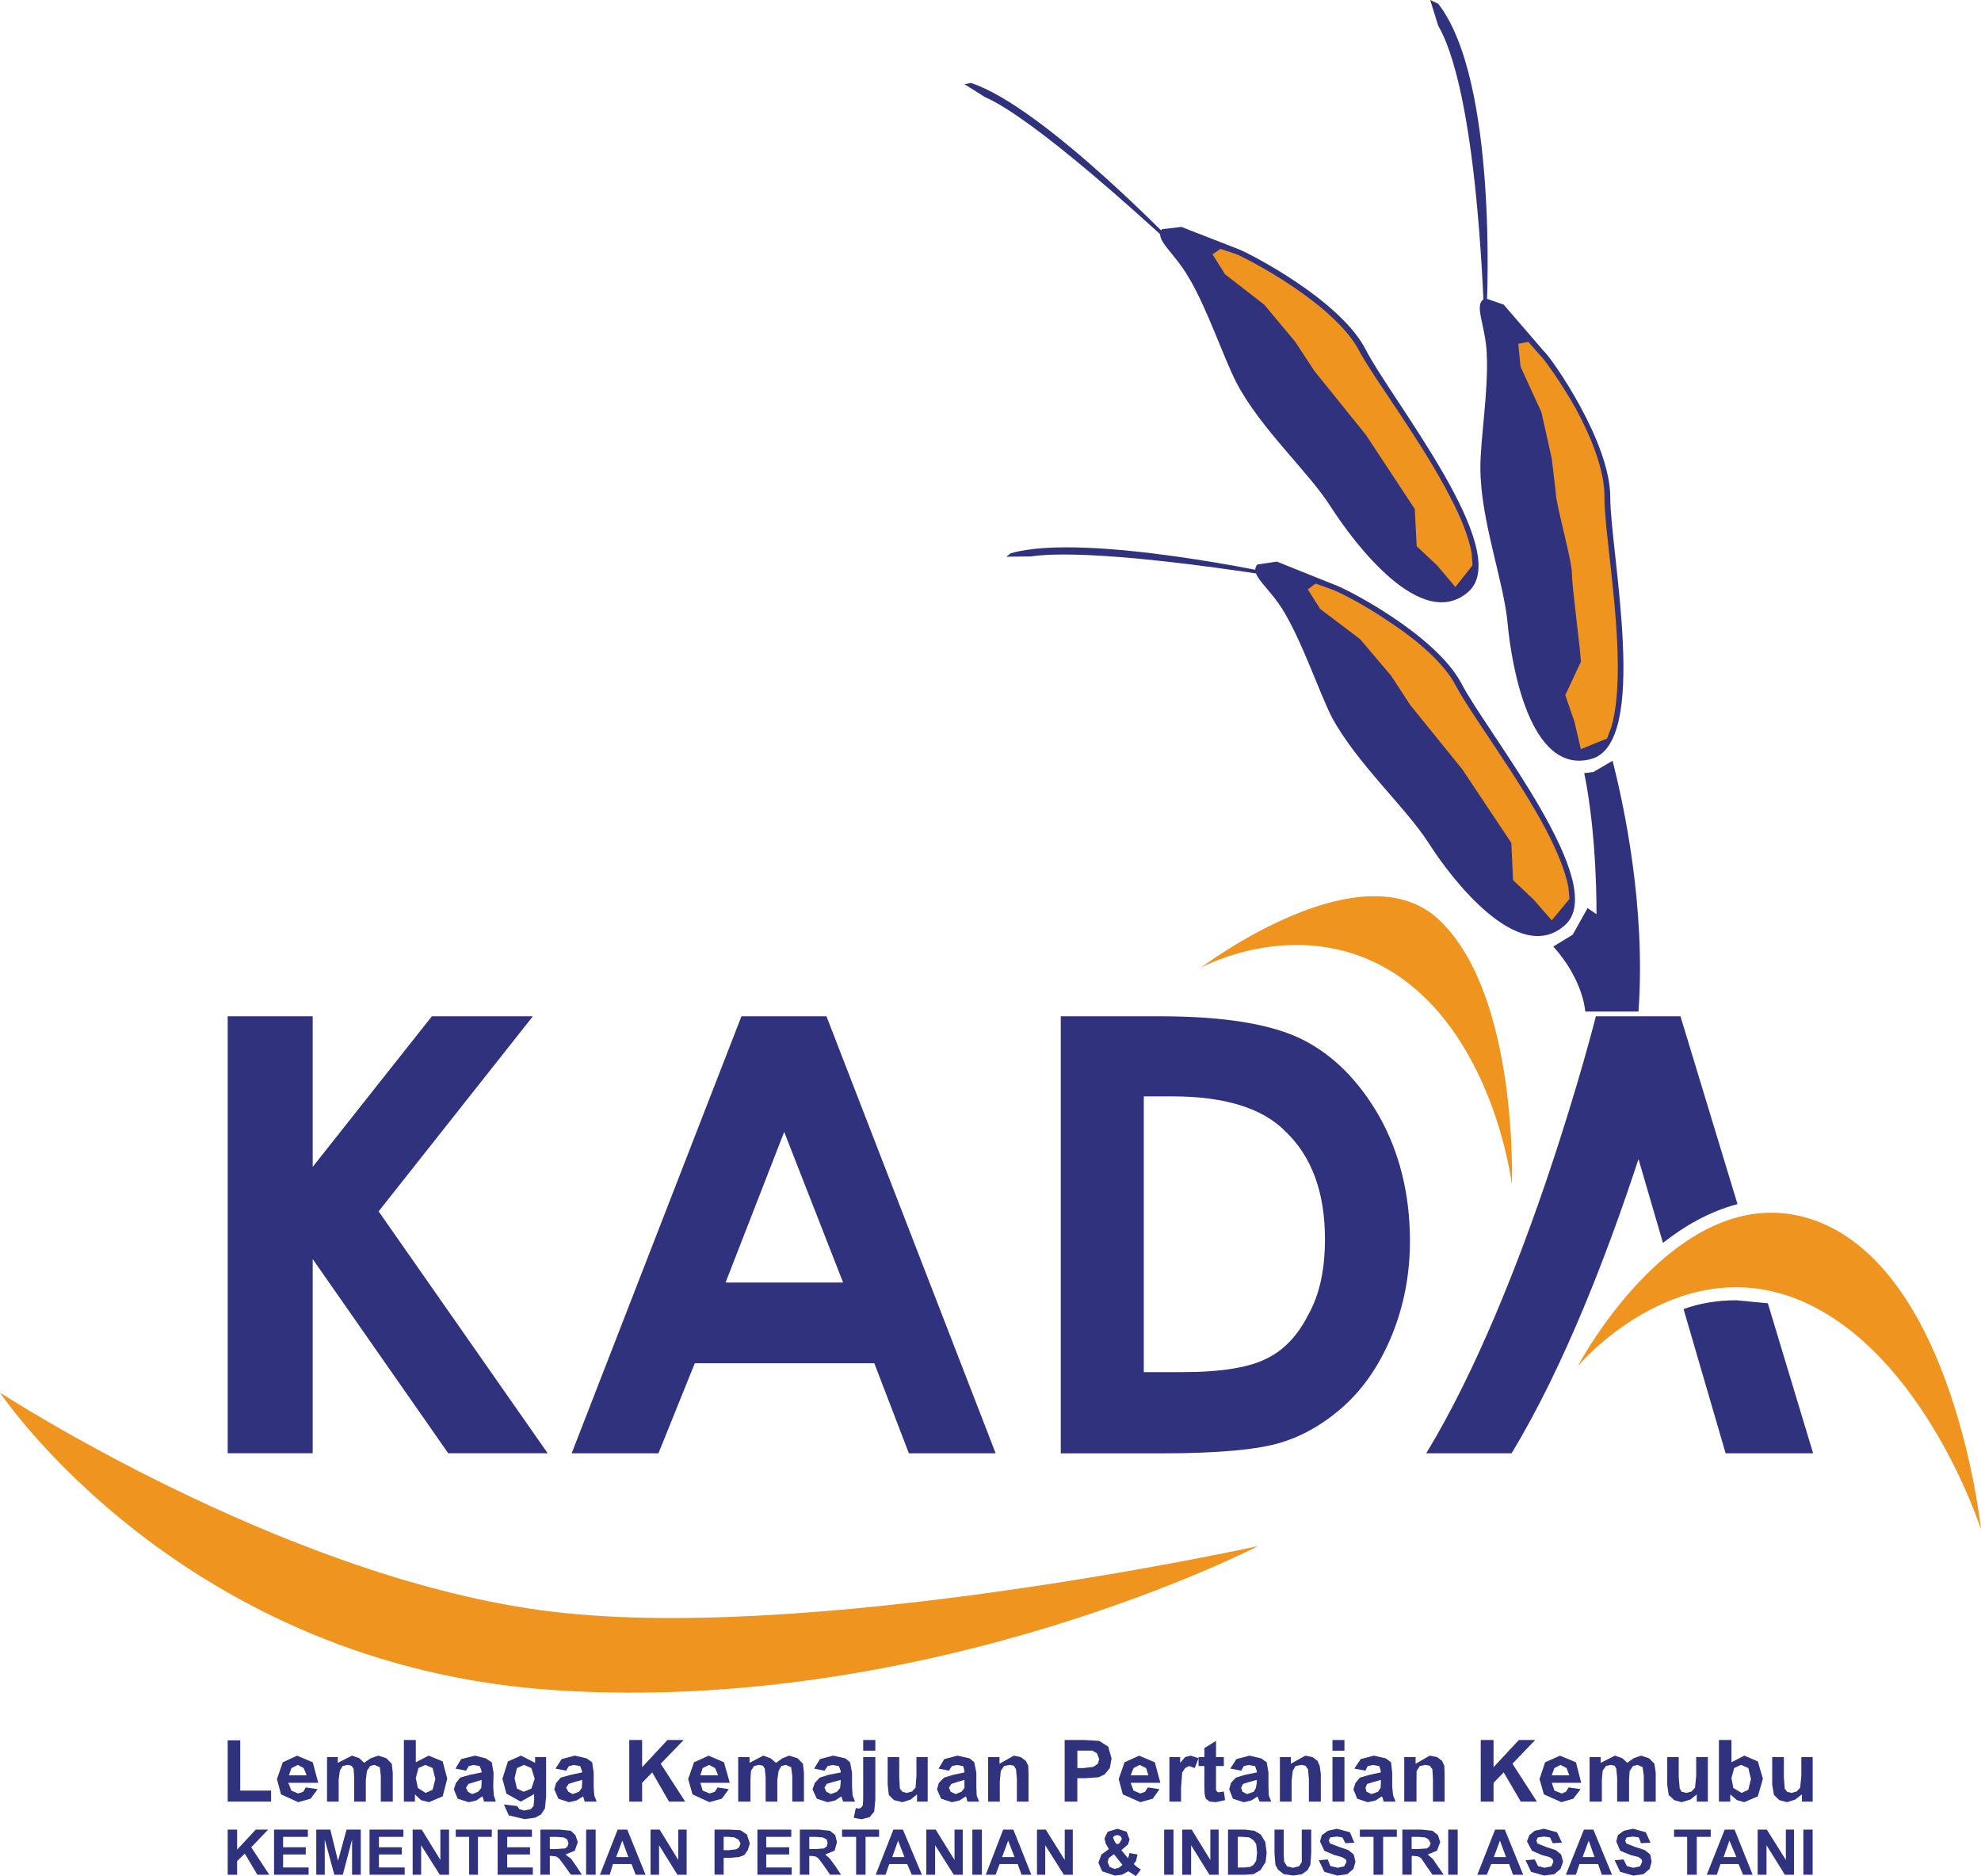 <?xml version="1.0" encoding="UTF-8"?>
<svg id="Layer_2" data-name="Layer 2" xmlns="http://www.w3.org/2000/svg" viewBox="0 0 445.36 421.7">
  <defs>
    <style>
      .cls-1 {
        fill: #30327e;
      }

      .cls-2 {
        fill: #f09420;
      }
    </style>
  </defs>
  <g id="Layer_1-2" data-name="Layer 1">
    <g>
      <path class="cls-1" d="M334.26,79.71c-.26-6.95-3.21-11.43-.33-12.67l4.12,1.43,8.97,10.39c2.03,1.88,14.99,20.53,14.99,32.87s9.07,55.74-4.52,58.93c-13.55,3.38-17.68-21.05-18.56-30.6-.88-9.55-6.12-23.19-6.12-34.95,0-6.37,1.83-17.28,1.44-25.4"/>
      <path class="cls-2" d="M354.29,91.86c-3.47-6.11-7.33-11.43-8.18-12.15l-2.52-2.86-2.26,.42,.52,5.17,4.68,10.2,2.32,10.39,.92,7.73c0,2.57,3.63,15.14,3.63,18.19s2,17.64,2,19.82l-3.5,7.47,2.06,5.98,1.44,6.17,5.89-2.4,.98-2.6c1.02-3.44,1.44-8.25,1.44-13.51,0-13.84-3.01-30.86-3.01-38.14,.13-5.78-2.91-13.38-6.42-19.88"/>
      <path class="cls-1" d="M333.54,68.15l.72,.32s2.52-50.41-10.93-67.63l-1.8-.85,1.8,5.78c1.38,2.54,7.96,13.45,10.21,62.37"/>
      <path class="cls-1" d="M267.35,62.56c-3.4-5.98-7.89-8.64-6.15-11.04l4.39-.52,12.83,5c2.69,1.04,22.82,11.43,28.58,22.51,5.63,11.14,33.52,45.44,23.08,54.54-10.51,9.1-25.53-10.85-30.71-18.84-5.01-8.05-16.01-17.8-21.47-28.33-2.85-5.59-6.42-16.31-10.54-23.32"/>
      <path class="cls-2" d="M290.79,64.51c-6.02-4.09-11.78-6.95-12.77-7.34l-3.63-1.23-1.8,1.23,2.82,4.48,8.8,6.82,7,8.38,4.26,6.5,11.62,14.42,10.97,16.63,.43,8.38,4.58,4.29,4.12,4.87,3.86-4.87-.2-2.73c-.62-3.57-2.42-8.06-4.81-12.6-6.39-12.47-16.86-26.25-20.33-32.61-2.62-5.26-8.87-10.52-14.93-14.62"/>
      <path class="cls-1" d="M265.59,57.04h.62s-31.38-33-47.94-38.4l-1.44,.29,4.6,2.89c2.21,.97,11.9,5.33,44.16,35.21"/>
      <path class="cls-1" d="M288.83,137.79c-3.47-5.98-8.12-8.51-6.16-10.91l4.39-.65,12.63,5.07c2.75,.84,23.01,11.31,28.84,22.28,5.63,10.98,33.75,45.35,23.21,54.44-10.41,9.16-25.53-10.59-30.64-18.65-5.2-8.06-16.11-17.8-21.74-28.26-2.85-5.72-6.41-16.31-10.54-23.32"/>
      <path class="cls-2" d="M312.2,139.68c-5.96-4.09-11.78-6.89-12.83-7.21l-3.6-1.3-1.77,1.3,2.82,4.42,8.94,6.76,7,8.25,4.26,6.53,11.75,14.52,11,16.5,.39,8.38,4.61,4.35,4.09,4.68,3.99-4.81-.26-2.73c-.69-3.57-2.55-8.06-4.94-12.67-6.45-12.21-16.92-26.05-20.33-32.48-2.69-5.2-9-10.53-15.12-14.49"/>
      <path class="cls-1" d="M288.04,129.74l.49-.39s-44.48-9.81-61.28-5l-1.01,.78,5.43-.06c2.39-.26,12.7-2.14,56.37,4.68"/>
      <path class="cls-1" d="M362.54,170.99l-4.32,2.53-2.06,.26c2.98,14.52,2.75,31.7,2.75,31.7l-2-1.37-3.34,5.98-4.36,2.66c6.87,7.67,7.17,14.62,7.17,14.62h11.98c1.67-23.71-3.34-46.58-5.83-56.39"/>
      <polygon class="cls-1" points="51.19 228.43 70.3 228.43 70.3 262.27 97.09 228.43 119.8 228.43 85.12 272.28 123.13 326.65 100.77 326.65 70.3 283 70.3 326.65 51.19 326.65 51.19 228.43"/>
      <path class="cls-1" d="M166.68,228.43h19.12l38.04,98.23h-19.51l-7.77-20.24h-40.36l-8.17,20.24h-19.51l38.17-98.23Zm9.62,25.99l-13.18,33.85h26.42l-13.24-33.85Z"/>
      <path class="cls-1" d="M238.48,228.43h22.33c14.4,0,25.07,1.75,32.08,5.26,6.94,3.51,12.7,9.36,17.22,17.28,4.45,7.93,6.87,17.35,6.87,27.94,0,7.6-1.38,14.49-3.93,20.89-2.55,6.33-6.02,11.66-10.47,15.82-4.42,4.09-9.36,7.02-14.47,8.58-5.14,1.62-14.14,2.47-27.04,2.47h-22.59v-98.23Zm18.66,18v61.98h8.74c8.64,0,14.89-1.04,18.76-2.99,3.96-1.88,7.14-5.26,9.46-9.87,2.62-4.61,3.77-10.33,3.77-17.09,0-10.39-2.95-18.52-8.9-24.17-5.17-5.26-13.75-7.86-25.4-7.86h-6.42Z"/>
      <path class="cls-1" d="M377.8,228.43h-19.02s-15.25,60.55-38.14,98.23h19.18c11.95-19.68,21.83-45.67,28.54-66.14l5.5,18.84c4.97-3.9,10.54-7.08,16.76-8.71l-12.83-42.23Zm19.64,64.51l-7.07-.68c-4.32,0-8.31,.68-11.88,1.98l9.46,32.42h19.67l-10.18-33.72Z"/>
      <path class="cls-2" d="M269.97,217.51s36.59-27.74,54.01-10.33c17.41,17.22,15.91,59.05,15.91,59.05,0,0-3.76-31.7-25.14-46.61-21.54-14.91-44.78-2.11-44.78-2.11"/>
      <path class="cls-2" d="M354.69,307.1s23.37-44.44,54.14-32.48c30.64,12.02,36.53,69.13,36.53,69.13,0,0-12.64-39.37-40.33-51.33-28.02-11.95-50.35,14.68-50.35,14.68"/>
      <path class="cls-2" d="M0,313.01s41.06,61.69,125.29,66.92c84.4,5.39,157.55-32.42,157.55-32.42,0,0-102.87,22.61-161.65,14.36C62.52,353.75,0,313.01,0,313.01"/>
      <polygon class="cls-1" points="51.19 404.94 51.19 391.17 54.01 391.17 54.01 402.47 60.95 402.47 60.95 404.94 51.19 404.94"/>
      <path class="cls-1" d="M68.74,401.76l2.67,.39-1.57,2.14-2.81,.78-3.85-1.75-.92-3.44,1.31-3.77,3.22-1.49,3.52,1.49,1.24,4.61h-6.74l.7,1.75,1.51,.65,1.15-.39,.57-.97Zm.2-2.73l-.67-1.62-1.31-.71-1.44,.71-.57,1.62h3.99Z"/>
      <polygon class="cls-1" points="73.52 394.93 75.94 394.93 75.94 396.23 79.15 394.61 80.8 395.2 81.83 396.23 83.34 395.2 85.06 394.61 86.86 395.2 88.07 396.43 88.3 398.44 88.3 404.94 85.61 404.94 85.61 399.16 85.39 397.21 84.17 396.69 83.21 396.95 82.5 398.05 82.24 400.07 82.24 404.94 79.62 404.94 79.62 399.48 79.49 397.53 79.02 396.88 78.18 396.69 77.04 396.95 76.4 397.99 76.14 400 76.14 404.94 73.52 404.94 73.52 394.93"/>
      <path class="cls-1" d="M90.8,404.94v-13.84h2.68v5l2.88-1.49,3.16,1.3,1.03,3.9-1.03,3.96-3.09,1.3-1.77-.45-1.38-1.3v1.62h-2.49Zm2.68-5.26l.47,2.21,1.74,1.1,1.57-.71,.61-2.41-.61-2.47-1.64-.71-1.54,.71-.61,2.27"/>
      <path class="cls-1" d="M104.76,397.99l-2.37-.46,1.29-2.14,3.09-.78,2.47,.62,1.31,.88,.41,2.34-.07,3.18,.13,1.92,.47,1.4h-2.68l-.2-.85-.21-.32-1.31,.91-1.7,.39-2.49-.78-.87-2.11,.47-1.43,.97-1.2,2.18-.65,2.62-.52v-.32l-.41-1.1-1.44-.26-1.03,.26-.64,1.04Zm3.52,2.08l-1.51,.45-1.44,.45-.57,.85,.44,.91,.93,.52,1.37-.52,.7-.84,.07-1.14v-.68Z"/>
      <path class="cls-1" d="M113.34,405.59l2.95,.36,.44,.68,1.1,.32,1.51-.32,.61-.68,.13-1.33v-1.36l-3.01,1.69-3.22-1.79-.9-3.35,1.24-3.9,2.95-1.3,3.16,1.62v-1.3h2.47v8.9l-.26,2.66-.9,1.36-1.31,.71-2.39,.32-3.52-.84-1.03-2.27v-.2Zm2.34-5.91l.54,2.34,1.51,.71,1.73-.71,.75-2.21-.75-2.4-1.67-.71-1.57,.71-.54,2.27"/>
      <path class="cls-1" d="M127.28,397.99l-2.39-.46,1.37-2.14,2.96-.78,2.67,.62,1.24,.88,.34,2.34v3.18l.13,1.92,.54,1.4h-2.69l-.26-.85-.08-.32-1.51,.91-1.7,.39-2.36-.78-.93-2.11,.41-1.43,1.03-1.2,2.31-.65,2.49-.52v-.32l-.41-1.1-1.44-.26-1.1,.26-.64,1.04Zm3.58,2.08l-1.64,.45-1.38,.45-.57,.85,.51,.91,.97,.52,1.41-.52,.64-.84,.07-1.14v-.68Z"/>
      <polygon class="cls-1" points="141.47 404.94 141.47 391.1 144.36 391.1 144.36 397.21 150.05 391.1 153.7 391.1 148.54 396.43 154.04 404.94 150.4 404.94 146.63 398.38 144.36 400.72 144.36 404.94 141.47 404.94"/>
      <path class="cls-1" d="M161.31,401.76l2.54,.39-1.57,2.14-2.81,.78-3.78-1.75-.98-3.44,1.31-3.77,3.29-1.49,3.45,1.49,1.31,4.61h-6.61l.51,1.75,1.57,.65,1.15-.39,.64-.97Zm.13-2.73l-.67-1.62-1.37-.71-1.44,.71-.51,1.62h3.99Z"/>
      <polygon class="cls-1" points="165.96 394.93 168.51 394.93 168.51 396.23 171.59 394.61 173.23 395.2 174.47 396.23 175.91 395.2 177.42 394.61 179.3 395.2 180.51 396.43 180.74 398.44 180.74 404.94 178.12 404.94 178.12 399.16 177.86 397.21 176.68 396.69 175.65 396.95 175.04 398.05 174.75 400.07 174.75 404.94 172.13 404.94 172.13 399.48 171.93 397.53 171.52 396.88 170.62 396.69 169.54 396.95 168.84 397.99 168.71 400 168.71 404.94 165.96 404.94 165.96 394.93"/>
      <path class="cls-1" d="M185.35,397.99l-2.32-.46,1.31-2.14,2.96-.78,2.75,.62,1.06,.88,.44,2.34v3.18l.13,1.92,.54,1.4h-2.68l-.28-.85-.13-.32-1.37,.91-1.7,.39-2.42-.78-.97-2.11,.51-1.43,1.1-1.2,2.05-.65,2.68-.52v-.32l-.41-1.1-1.44-.26-1.1,.26-.7,1.04Zm3.65,2.08l-1.7,.45-1.44,.45-.51,.85,.43,.91,1.01,.52,1.37-.52,.7-.84,.13-1.14v-.68Z"/>
      <path class="cls-1" d="M196.79,394.93v9.55l-.26,2.73-1.03,1.24-1.78,.45-.83-.13-.95-.2,.47-2.21,.13,.07,.51,.07,.47-.13,.46-.58,.08-1.49v-9.36h2.73Zm-2.73-3.83h2.73v2.4h-2.73v-2.4Z"/>
      <polygon class="cls-1" points="206.16 404.94 206.16 403.32 204.72 404.49 202.87 405.07 201 404.62 199.82 403.45 199.56 401.17 199.56 394.93 202.16 394.93 202.16 399.48 202.31 402.02 202.87 402.73 203.82 402.99 205.04 402.67 205.83 401.82 206.03 399.16 206.03 394.93 208.56 394.93 208.56 404.94 206.16 404.94"/>
      <path class="cls-1" d="M213.34,397.99l-2.34-.46,1.29-2.14,2.96-.78,2.75,.62,1.03,.88,.47,2.34v3.18l.07,1.92,.54,1.4h-2.62l-.2-.85-.15-.32-1.44,.91-1.7,.39-2.42-.78-.93-2.11,.41-1.43,1.16-1.2,2.11-.65,2.49-.52v-.32l-.28-1.1-1.44-.26-1.1,.26-.67,1.04Zm3.49,2.08l-1.57,.45-1.38,.45-.54,.85,.39,.91,1.11,.52,1.31-.52,.67-.84v-1.82Z"/>
      <polygon class="cls-1" points="231.23 404.94 228.61 404.94 228.61 399.81 228.41 397.66 227.94 396.88 227.04 396.69 225.73 396.95 224.99 398.05 224.77 400.39 224.77 404.94 222.15 404.94 222.15 394.93 224.7 394.93 224.7 396.43 227.94 394.61 229.45 394.93 230.62 395.78 231.17 396.88 231.23 398.7 231.23 404.94"/>
      <path class="cls-1" d="M239.35,404.94v-13.84h4.5l3.27,.2,2.03,1.3,.75,2.66-.39,2.14-1.18,1.43-1.38,.65-2.88,.2h-1.87v5.26h-2.86Zm2.86-11.44v3.9h1.38l2.22-.26,1.02-.72,.29-1.04-.52-1.3-1.01-.59h-3.37Z"/>
      <path class="cls-1" d="M258.05,401.76l2.62,.39-1.5,2.14-2.82,.78-3.93-1.75-.92-3.44,1.31-3.77,3.27-1.49,3.54,1.49,1.25,4.61h-6.68l.65,1.75,1.51,.65,1.08-.39,.62-.97Zm.13-2.73l-.52-1.62-1.44-.71-1.38,.71-.65,1.62h3.99Z"/>
      <polygon class="cls-1" points="265.52 404.94 262.9 404.94 262.9 394.93 265.32 394.93 265.32 396.23 266.44 394.93 267.68 394.61 269.45 395.2 268.6 397.4 267.32 396.95 266.44 397.4 265.78 398.38 265.52 401.82 265.52 404.94"/>
      <polygon class="cls-1" points="275.14 394.93 275.14 396.95 273.38 396.95 273.38 400.98 273.38 402.34 273.64 402.73 273.97 402.86 275.14 402.67 275.41 404.62 273.31 405.07 271.94 404.94 271.08 404.29 270.82 403.25 270.76 401.43 270.76 396.95 269.45 396.95 269.45 394.93 270.76 394.93 270.76 392.92 273.38 391.3 273.38 394.93 275.14 394.93"/>
      <path class="cls-1" d="M279.04,397.99l-2.45-.46,1.37-2.14,2.95-.78,2.62,.62,1.25,.88,.39,2.34v3.18l.07,1.92,.56,1.4h-2.62l-.36-.85-.07-.32-1.44,.91-1.7,.39-2.42-.78-.85-2.11,.39-1.43,1.11-1.2,2.09-.65,2.62-.52v-.32l-.39-1.1-1.44-.26-1.11,.26-.56,1.04Zm3.5,2.08l-1.64,.45-1.44,.45-.43,.85,.3,.91,1.01,.52,1.51-.52,.49-.84,.2-1.14v-.68Z"/>
      <polygon class="cls-1" points="296.94 404.94 294.26 404.94 294.26 399.81 294.06 397.66 293.47 396.88 292.62 396.69 291.25 396.95 290.63 398.05 290.37 400.39 290.37 404.94 287.74 404.94 287.74 394.93 290.2 394.93 290.2 396.43 293.47 394.61 295.05 394.93 296.19 395.78 296.68 396.88 296.94 398.7 296.94 404.94"/>
      <path class="cls-1" d="M299.56,391.1h2.69v2.4h-2.69v-2.4Zm0,3.83h2.69v10.01h-2.69v-10.01Z"/>
      <path class="cls-1" d="M306.96,397.99l-2.49-.46,1.44-2.14,2.95-.78,2.69,.62,1.18,.88,.26,2.34v3.18l.2,1.92,.56,1.4h-2.69l-.2-.85-.23-.32-1.38,.91-1.77,.39-2.36-.78-.85-2.11,.46-1.43,.98-1.2,2.22-.65,2.49-.52v-.32l-.33-1.1-1.44-.26-1.18,.26-.52,1.04Zm3.47,2.08l-1.57,.45-1.5,.45-.39,.85,.26,.91,1.11,.52,1.44-.52,.59-.84,.07-1.14v-.68Z"/>
      <polygon class="cls-1" points="324.77 404.94 322.15 404.94 322.15 399.81 322.02 397.66 321.43 396.88 320.45 396.69 319.2 396.95 318.48 398.05 318.45 400.39 318.45 404.94 315.7 404.94 315.7 394.93 318.25 394.93 318.25 396.43 321.43 394.61 323.07 394.93 324.18 395.78 324.7 396.88 324.77 398.7 324.77 404.94"/>
      <polygon class="cls-1" points="332.89 404.94 332.89 391.1 335.77 391.1 335.77 397.21 341.46 391.1 345.13 391.1 340.02 396.43 345.52 404.94 341.89 404.94 338.06 398.38 335.77 400.72 335.77 404.94 332.89 404.94"/>
      <path class="cls-1" d="M352.66,401.76l2.69,.39-1.64,2.14-2.69,.78-3.93-1.75-.98-3.44,1.25-3.77,3.34-1.49,3.6,1.49,1.18,4.61h-6.61l.59,1.75,1.64,.65,.95-.39,.62-.97Zm.13-2.73l-.59-1.62-1.38-.71-1.37,.71-.59,1.62h3.93Z"/>
      <polygon class="cls-1" points="357.37 394.93 359.86 394.93 359.86 396.23 363.07 394.61 364.74 395.2 365.82 396.23 367.26 395.2 368.93 394.61 370.73 395.2 371.94 396.43 372.23 398.44 372.23 404.94 369.55 404.94 369.55 399.16 369.29 397.21 368.17 396.69 367.13 396.95 366.37 398.05 366.24 400.07 366.24 404.94 363.56 404.94 363.56 399.48 363.36 397.53 363 396.88 362.12 396.69 361.04 396.95 360.31 397.99 360.12 400 360.12 404.94 357.37 404.94 357.37 394.93"/>
      <polygon class="cls-1" points="381.46 404.94 381.46 403.32 380.02 404.49 378.06 405.07 376.39 404.62 375.14 403.45 374.82 401.17 374.82 394.93 377.4 394.93 377.4 399.48 377.63 402.02 378.06 402.73 379.14 402.99 380.28 402.67 381.07 401.82 381.33 399.16 381.33 394.93 383.95 394.93 383.95 404.94 381.46 404.94"/>
      <path class="cls-1" d="M386.44,404.94v-13.84h2.82v5l2.88-1.49,3.05,1.3,1.14,3.9-1.14,3.96-3.05,1.3-1.64-.45-1.51-1.3v1.62h-2.55Zm2.82-5.26l.42,2.21,1.87,1.1,1.5-.71,.59-2.41-.59-2.47-1.64-.71-1.54,.71-.62,2.27"/>
      <polygon class="cls-1" points="405.1 404.94 405.1 403.32 403.59 404.49 401.76 405.07 400.02 404.62 398.81 403.45 398.42 401.17 398.42 394.93 401.04 394.93 401.04 399.48 401.23 402.02 401.76 402.73 402.77 402.99 403.92 402.67 404.7 401.82 404.97 399.16 404.97 394.93 407.52 394.93 407.52 404.94 405.1 404.94"/>
      <polygon class="cls-1" points="51.19 421.38 51.19 411.24 53.31 411.24 53.31 415.73 57.5 411.24 60.28 411.24 56.48 415.21 60.54 421.38 57.86 421.38 55.04 416.63 53.31 418.32 53.31 421.38 51.19 421.38"/>
      <polygon class="cls-1" points="61.61 421.38 61.61 411.24 69.21 411.24 69.21 412.87 63.65 412.87 63.65 415.21 68.74 415.21 68.74 416.83 63.65 416.83 63.65 419.75 69.38 419.75 69.38 421.38 61.61 421.38"/>
      <polygon class="cls-1" points="71.1 421.38 71.1 411.24 74.26 411.24 75.99 418.26 77.91 411.24 81.11 411.24 81.11 421.38 79.15 421.38 79.15 413.45 77.07 421.38 75.16 421.38 73.01 413.45 73.01 421.38 71.1 421.38"/>
      <polygon class="cls-1" points="83.08 421.38 83.08 411.24 90.69 411.24 90.69 412.87 85.19 412.87 85.19 415.21 90.34 415.21 90.34 416.83 85.19 416.83 85.19 419.75 90.98 419.75 90.98 421.38 83.08 421.38"/>
      <polygon class="cls-1" points="92.77 421.38 92.77 411.24 94.81 411.24 99 418.06 99 411.24 100.95 411.24 100.95 421.38 98.87 421.38 94.68 414.75 94.68 421.38 92.77 421.38"/>
      <polygon class="cls-1" points="105.47 421.38 105.47 412.87 102.46 412.87 102.46 411.24 110.56 411.24 110.56 412.87 107.45 412.87 107.45 421.38 105.47 421.38"/>
      <polygon class="cls-1" points="111.88 421.38 111.88 411.24 119.59 411.24 119.59 412.87 114.03 412.87 114.03 415.21 119.15 415.21 119.15 416.83 114.03 416.83 114.03 419.75 119.79 419.75 119.79 421.38 111.88 421.38"/>
      <path class="cls-1" d="M121.49,421.38v-10.14h4.32l2.52,.26,1.03,.97,.54,1.56-.67,1.95-2.11,.85,1.28,.97,1.18,1.69,1.23,1.88h-2.47l-1.57-2.21-1.11-1.46-.61-.42-1.03-.13h-.41v4.22h-2.11Zm2.11-5.78h1.51l1.92-.13,.57-.45,.2-.71-.26-.85-.77-.45-1.59-.13h-1.57v2.73Z"/>
      <rect class="cls-1" x="131.77" y="411.24" width="2.14" height="10.14"/>
      <path class="cls-1" d="M145.12,421.38h-2.21l-.93-2.4h-4.19l-.7,2.4h-2.21l3.98-10.14h2.16l4.11,10.14Zm-3.85-3.96l-1.37-3.7-1.38,3.7h2.75Z"/>
      <polygon class="cls-1" points="146.25 421.38 146.25 411.24 148.3 411.24 152.49 418.06 152.49 411.24 154.37 411.24 154.37 421.38 152.29 421.38 148.17 414.75 148.17 421.38 146.25 421.38"/>
      <path class="cls-1" d="M160.64,421.38v-10.14h3.29l2.54,.13,1.44,.97,.67,2.01-.46,1.49-.77,1.1-1.15,.45-2.14,.2h-1.37v3.77h-2.05Zm2.05-8.51v2.99h1.18l1.64-.2,.67-.45,.3-.85-.43-.85-.95-.52-1.44-.13h-.97Z"/>
      <polygon class="cls-1" points="170.28 421.38 170.28 411.24 177.89 411.24 177.89 412.87 172.26 412.87 172.26 415.21 177.42 415.21 177.42 416.83 172.26 416.83 172.26 419.75 177.99 419.75 177.99 421.38 170.28 421.38"/>
      <path class="cls-1" d="M179.82,421.38v-10.14h4.26l2.52,.26,1.16,.97,.41,1.56-.54,1.95-2.11,.85,1.08,.97,1.23,1.69,1.25,1.88h-2.47l-1.52-2.21-1.1-1.46-.61-.42-1.03-.13h-.41v4.22h-2.11Zm2.11-5.78h1.51l1.78-.13,.64-.45,.2-.71-.2-.85-.85-.45-1.5-.13h-1.57v2.73Z"/>
      <polygon class="cls-1" points="192.47 421.38 192.47 412.87 189.31 412.87 189.31 411.24 197.63 411.24 197.63 412.87 194.59 412.87 194.59 421.38 192.47 421.38"/>
      <path class="cls-1" d="M207.27,421.38h-2.29l-1.03-2.4h-4.03l-.84,2.4h-2.21l3.98-10.14h2.14l4.27,10.14Zm-3.93-3.96l-1.44-3.7-1.31,3.7h2.75Z"/>
      <polygon class="cls-1" points="208.25 421.38 208.25 411.24 210.36 411.24 214.59 418.06 214.59 411.24 216.44 411.24 216.44 421.38 214.42 421.38 210.23 414.75 210.23 421.38 208.25 421.38"/>
      <rect class="cls-1" x="218.6" y="411.24" width="2.14" height="10.14"/>
      <path class="cls-1" d="M231.87,421.38h-2.21l-.87-2.4h-4.06l-.9,2.4h-2.21l3.91-10.14h2.29l4.04,10.14Zm-3.78-3.96l-1.44-3.7-1.37,3.7h2.81Z"/>
      <polygon class="cls-1" points="233.13 421.38 233.13 411.24 235.11 411.24 239.37 418.06 239.37 411.24 241.18 411.24 241.18 421.38 239.17 421.38 234.98 414.75 234.98 421.38 233.13 421.38"/>
      <path class="cls-1" d="M256.48,420.21l-1.11,1.49-1.7-1.1-1.44,.78-1.57,.2-2.88-.97-.85-1.95,.69-1.82,1.67-1.23-.72-1.24-.26-1.17,.72-1.49,2.16-.65,2.1,.65,.65,1.75-.33,1.1-1.51,1.3,1.51,1.82,.33-1.17,1.8,.32-.36,1.49-.52,.65,.88,.78,.75,.45Zm-6.06-3.44l-1.15,.85-.26,.91,.46,1.1,1.11,.45,.95-.26,.82-.65-1.93-2.41Zm.69-2.21l.56-.26,.56-.97-.33-.65-.72-.23-.72,.23-.23,.39,.43,.97,.46,.52Z"/>
      <rect class="cls-1" x="261.72" y="411.24" width="2.1" height="10.14"/>
      <polygon class="cls-1" points="265.78 421.38 265.78 411.24 267.91 411.24 272.1 418.06 272.1 411.24 273.97 411.24 273.97 421.38 271.9 421.38 267.78 414.75 267.78 421.38 265.78 421.38"/>
      <path class="cls-1" d="M276.09,411.24h3.83l2.09,.26,1.44,.85,1.01,1.69,.3,2.4-.23,2.08-1.15,1.82-1.57,.91-1.77,.13h-3.96v-10.14Zm2.19,1.62v6.89h1.51l1.31-.13,.72-.49,.59-.88,.2-1.82-.2-1.95-.59-.84-.98-.65-1.64-.13h-.92Z"/>
      <polygon class="cls-1" points="286.53 411.24 288.6 411.24 288.6 416.76 288.7 418.45 289.35 419.49 290.66 419.82 292.03 419.49 292.66 418.52 292.66 416.83 292.66 411.24 294.78 411.24 294.78 416.63 294.59 419.17 293.97 420.34 292.72 421.25 290.79 421.57 288.6 421.25 287.32 420.24 286.73 419.17 286.53 416.63 286.53 411.24"/>
      <polygon class="cls-1" points="296.49 418.13 298.48 417.93 299.1 419.43 300.74 419.82 302.18 419.49 302.74 418.45 302.54 417.93 301.66 417.41 299.99 416.96 297.73 415.99 296.75 413.91 297.17 412.48 298.55 411.5 300.54 411.05 303.49 411.83 304.47 414.17 302.48 414.3 301.79 413 300.54 412.8 299.04 413 298.71 413.71 299.04 414.36 301.1 415.14 303.16 415.86 304.34 416.83 304.73 418.45 304.27 420.08 302.9 421.25 300.67 421.57 297.73 420.73 296.49 418.13"/>
      <polygon class="cls-1" points="308.79 421.38 308.79 412.87 305.72 412.87 305.72 411.24 314.03 411.24 314.03 412.87 310.95 412.87 310.95 421.38 308.79 421.38"/>
      <path class="cls-1" d="M315.27,421.38v-10.14h4.39l2.39,.26,1.21,.97,.52,1.56-.72,1.95-2.1,.85,1.15,.97,1.14,1.69,1.31,1.88h-2.52l-1.54-2.21-.98-1.46-.65-.42-1.01-.13h-.49v4.22h-2.09Zm2.09-5.78h1.51l1.93-.13,.56-.45,.26-.71-.46-.85-.72-.45-1.44-.13h-1.64v2.73Z"/>
      <rect class="cls-1" x="325.58" y="411.24" width="2.13" height="10.14"/>
      <path class="cls-1" d="M342.44,421.38h-2.29l-.88-2.4h-4.03l-.98,2.4h-2.13l3.99-10.14h2.19l4.12,10.14Zm-3.86-3.96l-1.37-3.7-1.38,3.7h2.75Z"/>
      <polygon class="cls-1" points="342.97 418.13 345.03 417.93 345.78 419.43 347.22 419.82 348.79 419.49 349.22 418.45 349.09 417.93 348.34 417.41 346.63 416.96 344.41 415.99 343.29 413.91 343.82 412.48 345.03 411.5 347.09 411.05 350.04 411.83 351.15 414.17 349.09 414.3 348.47 413 347.09 412.8 345.72 413 345.39 413.71 345.65 414.36 347.58 415.14 349.78 415.86 350.96 416.83 351.41 418.45 350.82 420.08 349.45 421.25 347.16 421.57 344.21 420.73 342.97 418.13"/>
      <path class="cls-1" d="M362.41,421.38h-2.29l-.85-2.4h-4.19l-.79,2.4h-2.26l4.06-10.14h2.13l4.19,10.14Zm-3.93-3.96l-1.31-3.7-1.38,3.7h2.68Z"/>
      <polygon class="cls-1" points="363 418.13 365 417.93 365.75 419.43 367.19 419.82 368.7 419.49 369.19 418.45 369.06 417.93 368.37 417.41 366.6 416.96 364.24 415.99 363.36 413.91 363.72 412.48 365.06 411.5 367.13 411.05 370 411.83 371.05 414.17 368.93 414.3 368.43 413 367.13 412.8 365.69 413 365.36 413.71 365.62 414.36 367.62 415.14 369.81 415.86 370.99 416.83 371.31 418.45 370.86 420.08 369.48 421.25 367.19 421.57 364.24 420.73 363 418.13"/>
      <polygon class="cls-1" points="379.3 421.38 379.3 412.87 376.35 412.87 376.35 411.24 384.6 411.24 384.6 412.87 381.46 412.87 381.46 421.38 379.3 421.38"/>
      <path class="cls-1" d="M394.03,421.38h-2.16l-1.02-2.4h-4.06l-.82,2.4h-2.26l4.03-10.14h2.22l4.06,10.14Zm-3.66-3.96l-1.57-3.7-1.31,3.7h2.88Z"/>
      <polygon class="cls-1" points="395.15 421.38 395.15 411.24 397.21 411.24 401.49 418.06 401.49 411.24 403.33 411.24 403.33 421.38 401.26 421.38 397.14 414.75 397.14 421.38 395.15 421.38"/>
      <rect class="cls-1" x="405.42" y="411.24" width="2.09" height="10.14"/>
    </g>
  </g>
</svg>